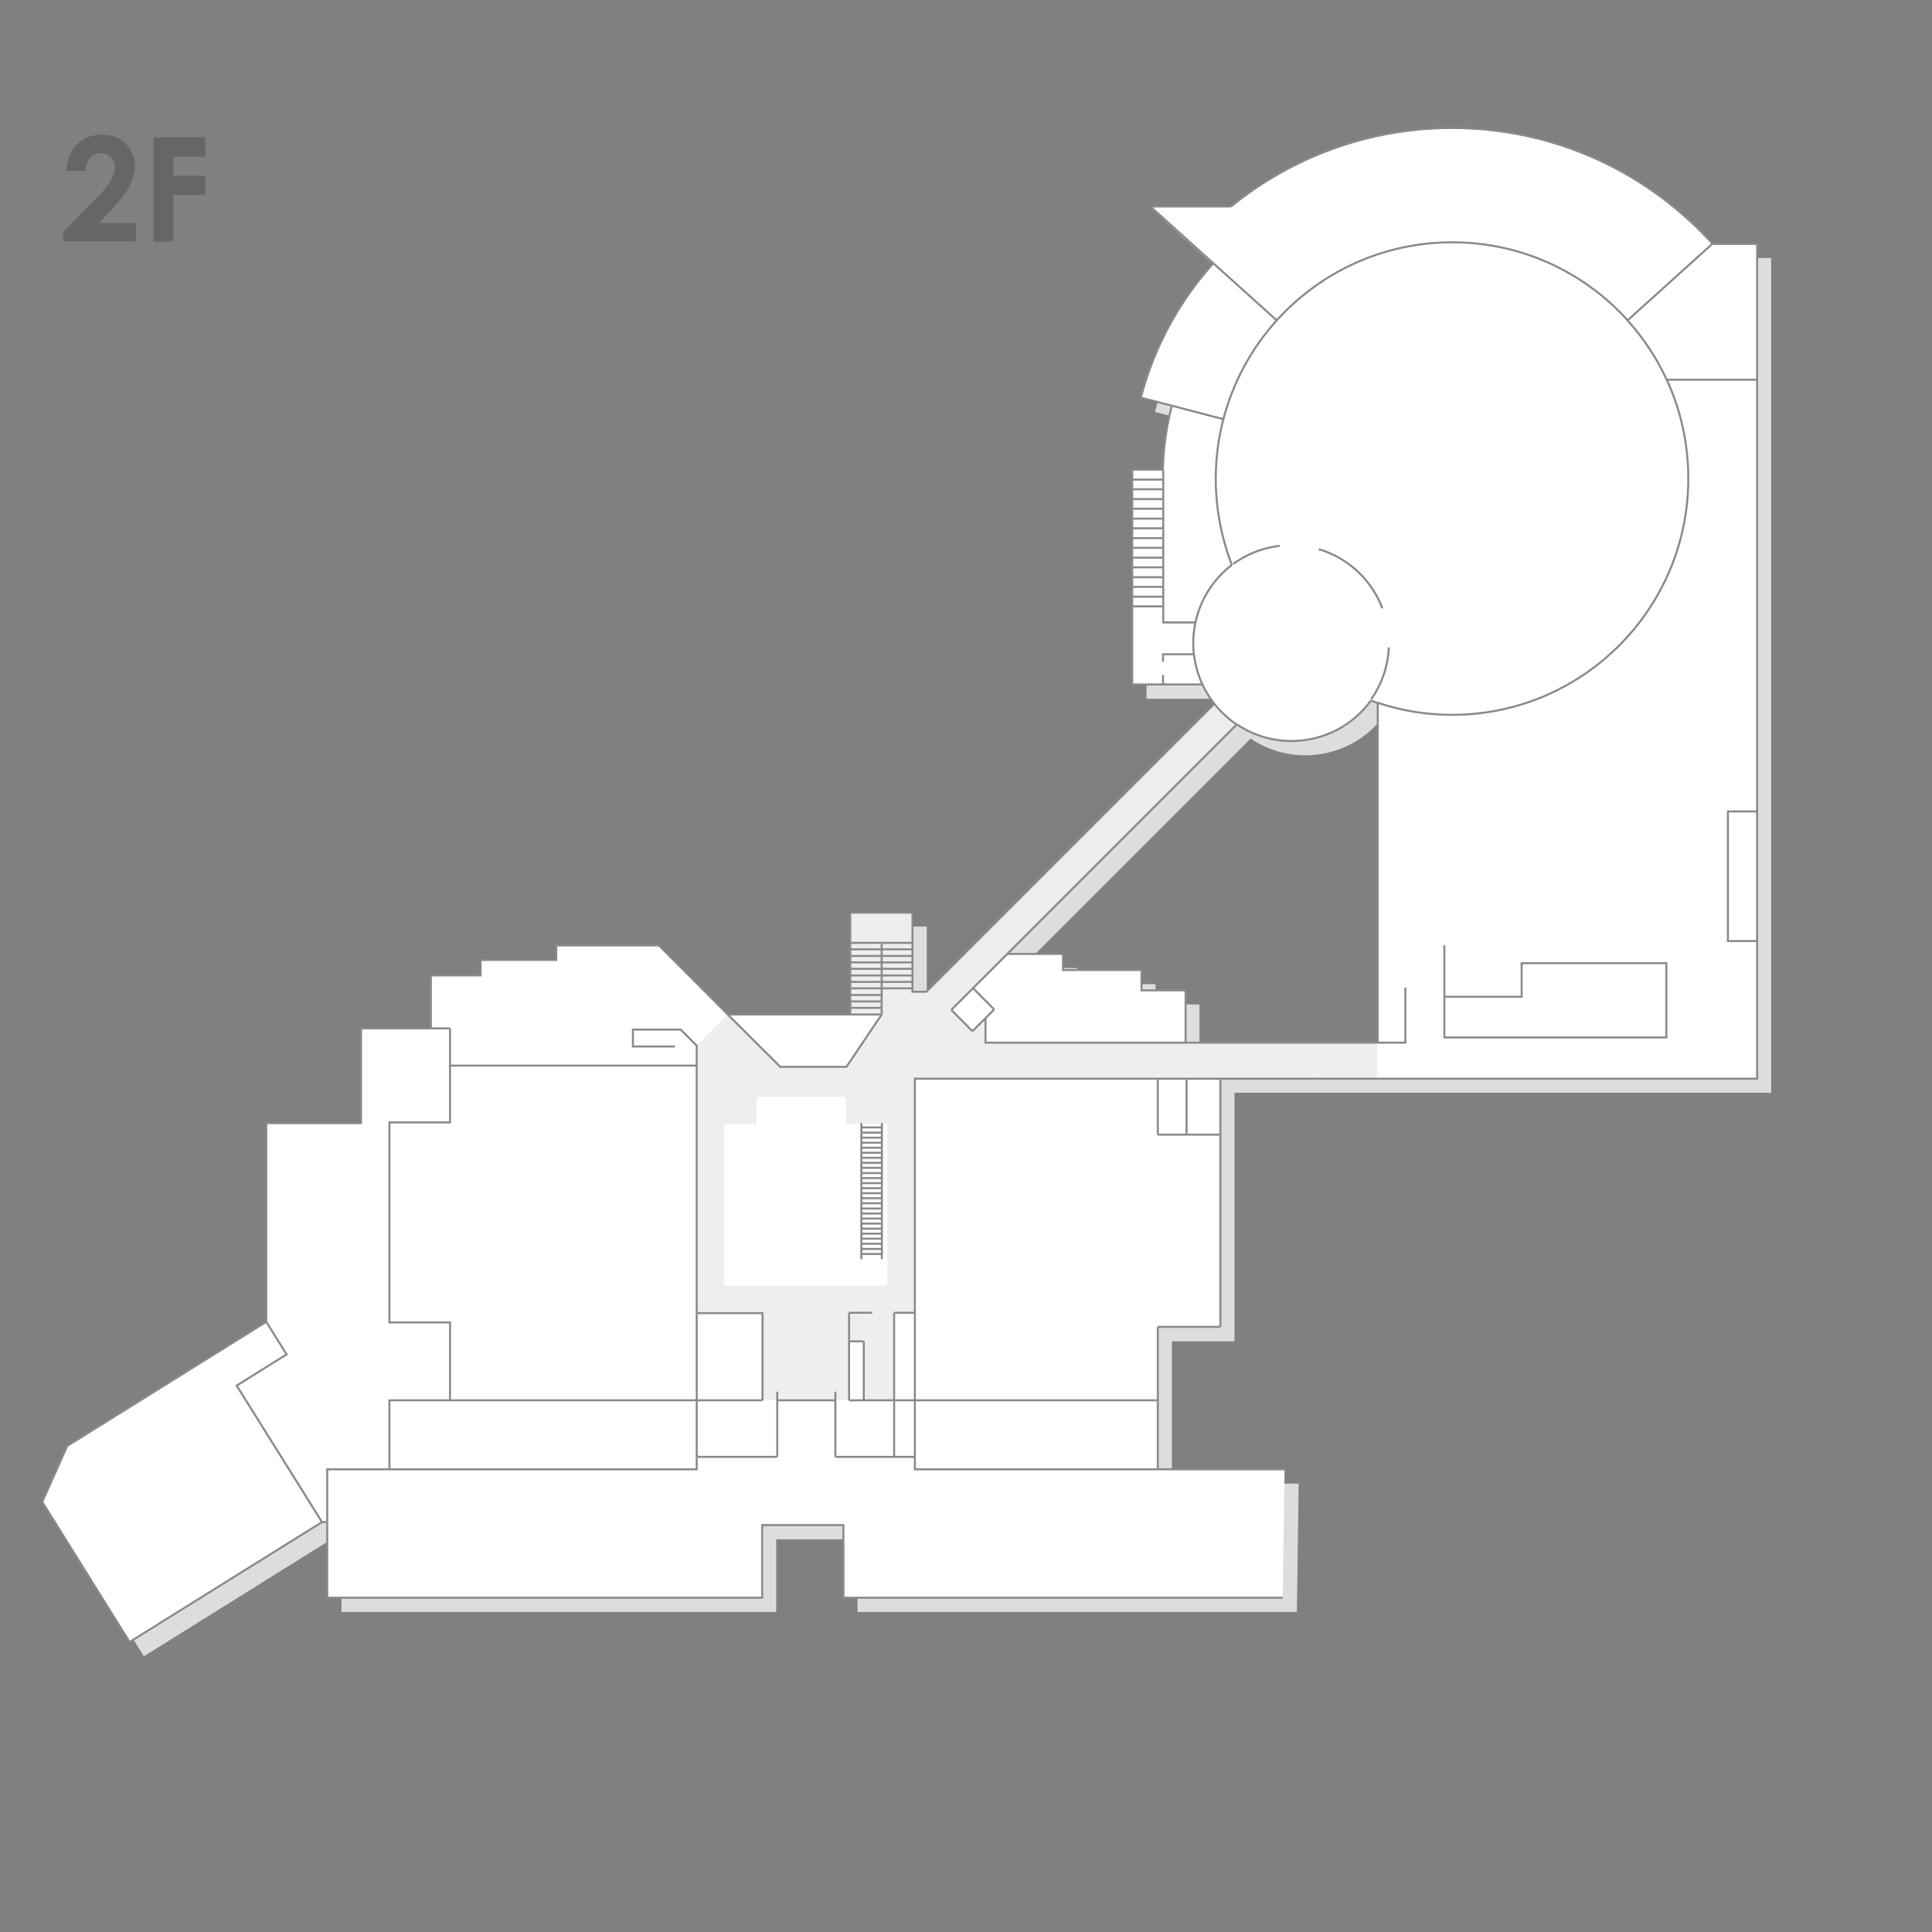 <?xml version="1.0" encoding="utf-8"?>
<!-- Generator: Adobe Illustrator 22.1.0, SVG Export Plug-In . SVG Version: 6.00 Build 0)  -->
<svg version="1.1" id="レイヤー_1" xmlns="http://www.w3.org/2000/svg" xmlns:xlink="http://www.w3.org/1999/xlink" x="0px"
	 y="0px" viewBox="0 0 960 960" style="enable-background:new 0 0 960 960;" xml:space="preserve">
<rect x="0" y="0" width="960" height="960" fill="#808080" stroke="none"/>
<style type="text/css">
	.st0{fill:#DDDDDD;}
	.st1{fill:#FFFFFF;}
	.st2{fill:none;}
	.st3{fill:#EEEEEE;}
	.st4{fill:none;stroke:#1D2088;stroke-miterlimit:10;}
	.st5{fill:none;stroke:#888988;stroke-miterlimit:10;}
	.st6{enable-background:new    ;}
	.st7{fill:#666666;}
	.st8{display:none;}
	.st9{display:inline;}
	.st10{display:inline;fill:#666666;}
	.st11{display:inline;fill:none;stroke:#666666;stroke-miterlimit:10;}
</style>
<g id="レイヤー_9">
	<g>
		<path class="st0" d="M613.4,666.3v-95.6V543h266.7V128.2h-22.2v-0.1c-31.9-35.3-78-57.5-129.4-57.5c-41.6,0-79.8,14.6-109.8,39
			h-40.1l31.3,28.3c-16.9,18.8-29.5,41.6-36,66.8l15.4,4c-2.7,10.2-4.2,20.9-4.5,31.8h-15.1v106.7h34.9c1.6,3.4,3.6,6.6,5.9,9.6
			l-143.2,143h-6.8v-39.4h-30.9V511h-60.9l-34.2-34.2h-51v7.2h-37.7v7.6h-24.7V518h-34.7v47.1h-47.1v98.7l-98.9,61.7L28,753.3
			L71.5,823l95.5-59.6h2.7V801h216v-36.1h40.4V801h218.3l0.9-63.8h-63v-70.7h31.1V666.3z M574.2,499.1V489h-39v-8h-27.8l114-114
			c7.8,5.2,17.1,8.3,27.2,8.3c16.2,0,30.6-7.9,39.5-20.1c1.1,0.4,2.3,0.8,3.4,1.2v168.8H596v-26.1H574.2z"/>
	</g>
	<path class="st1" d="M606.4,659.3v-95.6V536h266.7V121.2h-22.2v-0.1c-31.9-35.3-78-57.5-129.4-57.5c-41.6,0-79.8,14.6-109.8,39
		h-40.1l31.3,28.3c-16.9,18.8-29.5,41.6-36,66.8l15.4,4c-2.7,10.2-4.2,20.9-4.5,31.8h-15.1v106.7h34.9c1.6,3.4,3.6,6.6,5.9,9.6
		l-143.2,143h-6.8v-39.4h-30.9V504h-60.9l-34.2-34.2h-51v7.2h-37.7v7.6h-24.7V511h-34.7v47.1h-47.1v98.7l-98.9,61.7L21,746.3
		l43.5,69.6l95.5-59.6h2.7v37.6h216v-36.1h40.4v36.1h218.3l0.9-63.8h-63v-70.7L606.4,659.3L606.4,659.3z M567.2,492.1V482h-39v-8
		h-27.8l114-114c7.8,5.2,17.1,8.3,27.2,8.3c16.2,0,30.6-7.9,39.5-20.1c1.1,0.4,2.3,0.8,3.4,1.2v168.8H589v-26.1H567.2z"/>
</g>
<polygon class="st2" points="420.3,545.1 376,545.1 376,558.5 359.9,558.5 359.9,638.9 440.9,638.9 440.9,558.5 420.3,558.5 "/>
<path class="st3" d="M489.7,518v-12.2l-6.5,6.5l-10.6-10.6L614.5,360c-4.2-2.8-8-6.3-11.1-10.3L460.3,492.8h-6.8v-39.4h-30.9V504
	h15.6l-17.5,26.1h-32.8l-26.2-26l-15.5,15.5l0.1,9.8v123H379v43.3h43v-29.2h7.3v29.2h15.1v-43.4h10.3V536h200.9v-18H489.7z
	 M440.9,638.9h-81v-80.4H376v-13.4h44.3v13.4h20.6V638.9z"/>
<rect x="655.6" y="518" class="st3" width="28.7" height="18"/>
<g id="レイヤー_1_1_">
</g>
<g id="レイヤー_6">
</g>
<g id="レイヤー_4">
</g>
<g id="レイヤー_3">
	<path class="st4" d="M454.6,695.8"/>
</g>
<g id="shop">
</g>
<g id="restaurant">
</g>
<line class="st5" x1="438.2" y1="558" x2="438.2" y2="625.7"/>
<line class="st5" x1="428" y1="558" x2="428" y2="625.7"/>
<line class="st5" x1="438.2" y1="560.2" x2="428" y2="560.2"/>
<line class="st5" x1="438.2" y1="562.8" x2="428" y2="562.8"/>
<line class="st5" x1="438.2" y1="565.3" x2="428" y2="565.3"/>
<line class="st5" x1="438.2" y1="567.8" x2="428" y2="567.8"/>
<line class="st5" x1="438.2" y1="570.3" x2="428" y2="570.3"/>
<line class="st5" x1="438.2" y1="572.8" x2="428" y2="572.8"/>
<line class="st5" x1="438.2" y1="575.3" x2="428" y2="575.3"/>
<line class="st5" x1="438.2" y1="577.8" x2="428" y2="577.8"/>
<line class="st5" x1="438.2" y1="580.3" x2="428" y2="580.3"/>
<line class="st5" x1="438.2" y1="582.9" x2="428" y2="582.9"/>
<line class="st5" x1="438.2" y1="585.4" x2="428" y2="585.4"/>
<line class="st5" x1="438.2" y1="587.9" x2="428" y2="587.9"/>
<line class="st5" x1="438.2" y1="590.4" x2="428" y2="590.4"/>
<line class="st5" x1="438.2" y1="592.9" x2="428" y2="592.9"/>
<line class="st5" x1="438.2" y1="595.4" x2="428" y2="595.4"/>
<line class="st5" x1="438.2" y1="597.9" x2="428" y2="597.9"/>
<line class="st5" x1="438.2" y1="600.5" x2="428" y2="600.5"/>
<line class="st5" x1="438.2" y1="603" x2="428" y2="603"/>
<line class="st5" x1="438.2" y1="605.5" x2="428" y2="605.5"/>
<line class="st5" x1="438.2" y1="608" x2="428" y2="608"/>
<line class="st5" x1="438.2" y1="610.5" x2="428" y2="610.5"/>
<line class="st5" x1="438.2" y1="613" x2="428" y2="613"/>
<line class="st5" x1="438.2" y1="615.5" x2="428" y2="615.5"/>
<line class="st5" x1="438.2" y1="618" x2="428" y2="618"/>
<line class="st5" x1="438.2" y1="620.6" x2="428" y2="620.6"/>
<line class="st5" x1="438.2" y1="623.1" x2="428" y2="623.1"/>
<path class="st5" d="M634.4,159.2c21.5-23.8,52.6-38.8,87.2-38.8c34.6,0,65.7,15,87.2,38.8"/>
<path class="st5" d="M607.9,208.3c4.8-18.5,14-35.3,26.5-49.1"/>
<path class="st5" d="M681.2,348.1c1.1,0.4,2.3,0.8,3.4,1.2"/>
<polyline class="st5" points="717.7,495.3 717.7,515.5 828,515.5 828,478.6 756.1,478.6 756.1,495.3 717.7,495.3 "/>
<polyline class="st5" points="132.3,656.8 33.4,718.5 21,746.3 64.4,815.9 160,756.3 "/>
<polyline class="st5" points="132.3,656.8 142.4,673 117.6,688.5 160,756.3 "/>
<polyline class="st5" points="637.4,793.9 419.1,793.9 419.1,757.8 378.7,757.8 378.7,793.9 162.6,793.9 162.6,756.3 "/>
<polyline class="st5" points="193.5,730.1 162.6,730.1 162.6,756.3 "/>
<line class="st5" x1="160" y1="756.3" x2="162.6" y2="756.3"/>
<line class="st5" x1="575.3" y1="536" x2="589.6" y2="536"/>
<line class="st5" x1="589.6" y1="536" x2="606.4" y2="536"/>
<line class="st5" x1="454.6" y1="652.3" x2="454.6" y2="695.8"/>
<polyline class="st5" points="454.6,652.3 454.6,536 575.3,536 "/>
<line class="st5" x1="575.3" y1="730.1" x2="638.3" y2="730.1"/>
<polyline class="st5" points="575.3,730.1 454.6,730.1 454.6,723.9 "/>
<line class="st5" x1="454.6" y1="695.8" x2="454.6" y2="723.9"/>
<line class="st5" x1="575.3" y1="695.8" x2="454.6" y2="695.8"/>
<line class="st5" x1="575.3" y1="536" x2="575.3" y2="563.8"/>
<line class="st5" x1="589.6" y1="563.8" x2="589.6" y2="536"/>
<line class="st5" x1="575.3" y1="730.1" x2="575.3" y2="695.8"/>
<line class="st5" x1="575.3" y1="695.8" x2="575.3" y2="659.3"/>
<line class="st5" x1="589.6" y1="563.8" x2="606.4" y2="563.8"/>
<line class="st5" x1="575.3" y1="563.8" x2="589.6" y2="563.8"/>
<line class="st5" x1="606.4" y1="659.3" x2="575.3" y2="659.3"/>
<line class="st5" x1="606.4" y1="659.3" x2="606.4" y2="563.8"/>
<line class="st5" x1="606.4" y1="536" x2="606.4" y2="563.8"/>
<polyline class="st5" points="500.5,474 528.2,474 528.2,482 567.2,482 567.2,492.1 589.1,492.1 589.1,518.1 "/>
<line class="st5" x1="717.7" y1="495.3" x2="717.7" y2="469.7"/>
<line class="st5" x1="438.1" y1="504.1" x2="422.5" y2="504.1"/>
<line class="st5" x1="438.1" y1="468.5" x2="422.5" y2="468.5"/>
<line class="st5" x1="438.1" y1="468.5" x2="453.4" y2="468.5"/>
<line class="st5" x1="453.4" y1="471.7" x2="438.1" y2="471.7"/>
<line class="st5" x1="438.1" y1="471.7" x2="422.5" y2="471.7"/>
<line class="st5" x1="422.5" y1="475" x2="438.1" y2="475"/>
<line class="st5" x1="453.4" y1="475" x2="438.1" y2="475"/>
<line class="st5" x1="422.5" y1="478.2" x2="438.1" y2="478.2"/>
<line class="st5" x1="453.4" y1="478.2" x2="438.1" y2="478.2"/>
<line class="st5" x1="422.5" y1="481.4" x2="438.1" y2="481.4"/>
<line class="st5" x1="453.4" y1="481.4" x2="438.1" y2="481.4"/>
<line class="st5" x1="453.4" y1="484.7" x2="438.1" y2="484.7"/>
<line class="st5" x1="422.5" y1="484.7" x2="438.1" y2="484.7"/>
<line class="st5" x1="438.1" y1="487.9" x2="422.5" y2="487.9"/>
<line class="st5" x1="438.1" y1="487.9" x2="453.4" y2="487.9"/>
<line class="st5" x1="438.1" y1="491.1" x2="453.4" y2="491.1"/>
<line class="st5" x1="438.1" y1="491.1" x2="422.5" y2="491.1"/>
<line class="st5" x1="438.1" y1="494.4" x2="422.5" y2="494.4"/>
<line class="st5" x1="438.1" y1="494.4" x2="438.2" y2="494.4"/>
<line class="st5" x1="438.1" y1="497.6" x2="438.2" y2="497.6"/>
<line class="st5" x1="438.1" y1="497.6" x2="422.5" y2="497.6"/>
<line class="st5" x1="438.1" y1="500.8" x2="422.5" y2="500.8"/>
<line class="st5" x1="438.1" y1="500.8" x2="438.2" y2="500.8"/>
<polyline class="st5" points="223.6,529.5 223.6,557.7 193.5,557.7 193.5,657.1 223.6,657.1 223.6,695.8 "/>
<polyline class="st5" points="223.6,695.8 193.5,695.8 193.5,730.1 "/>
<line class="st5" x1="223.6" y1="529.5" x2="223.6" y2="511"/>
<polyline class="st5" points="132.3,656.8 132.3,558.1 179.4,558.1 179.4,511 214.1,511 "/>
<line class="st5" x1="223.6" y1="511" x2="214.1" y2="511"/>
<line class="st5" x1="346.2" y1="529.5" x2="223.6" y2="529.5"/>
<line class="st5" x1="346.2" y1="652.5" x2="346.2" y2="529.5"/>
<polyline class="st5" points="335.4,520 314.5,520 314.5,511.6 338.2,511.6 346.2,519.6 346.2,529.5 "/>
<polyline class="st5" points="378.9,695.8 378.9,652.5 346.2,652.5 "/>
<line class="st5" x1="483.5" y1="491" x2="472.7" y2="501.8"/>
<line class="st5" x1="483.5" y1="491" x2="500.5" y2="474"/>
<polyline class="st5" points="489.7,505.9 489.7,518.1 589.1,518.1 "/>
<line class="st5" x1="494" y1="501.6" x2="483.5" y2="491"/>
<line class="st5" x1="472.7" y1="501.8" x2="483.2" y2="512.4"/>
<line class="st5" x1="489.7" y1="505.9" x2="494" y2="501.6"/>
<line class="st5" x1="489.7" y1="505.9" x2="483.2" y2="512.4"/>
<polyline class="st5" points="850.9,121.2 873.1,121.2 873.1,188.7 "/>
<polyline class="st5" points="698.3,490.7 698.3,518.1 684.6,518.1 "/>
<line class="st5" x1="589.1" y1="518.1" x2="684.6" y2="518.1"/>
<polyline class="st5" points="873.1,403.2 858.6,403.2 858.6,467.6 873.1,467.6 "/>
<line class="st5" x1="873.1" y1="467.6" x2="873.1" y2="403.2"/>
<line class="st5" x1="873.1" y1="403.2" x2="873.1" y2="188.7"/>
<polyline class="st5" points="873.1,467.6 873.1,536 606.4,536 "/>
<line class="st5" x1="684.6" y1="518.1" x2="684.6" y2="349.3"/>
<path class="st5" d="M808.7,159.2c7.9,8.7,14.5,18.7,19.5,29.5"/>
<line class="st5" x1="828.2" y1="188.7" x2="873.1" y2="188.7"/>
<path class="st5" d="M808.7,159.2l42.2-38.1c-31.9-35.3-78-57.5-129.4-57.5c-41.6,0-79.8,14.6-109.8,39"/>
<line class="st5" x1="634.4" y1="159.2" x2="602.9" y2="130.8"/>
<line class="st5" x1="602.9" y1="130.8" x2="571.6" y2="102.6"/>
<line class="st5" x1="611.7" y1="102.6" x2="571.6" y2="102.6"/>
<line class="st5" x1="577.9" y1="340.1" x2="577.9" y2="335.4"/>
<path class="st5" d="M594,309.3c2.5-11.6,9.1-21.7,18.2-28.7"/>
<path class="st5" d="M594,309.3c-0.7,3.3-1.1,6.7-1.1,10.2c0,1.9,0.1,3.8,0.3,5.7"/>
<path class="st5" d="M681.2,348.1c-8.9,12.2-23.2,20.1-39.5,20.1c-10.1,0-19.4-3.1-27.2-8.3"/>
<path class="st5" d="M603.4,349.7c-2.3-2.9-4.3-6.1-5.9-9.6"/>
<path class="st5" d="M597.5,340.1c-2.2-4.6-3.6-9.7-4.2-15"/>
<path class="st5" d="M603.4,349.7c3.1,4,6.9,7.5,11.1,10.3"/>
<line class="st5" x1="453.4" y1="484.7" x2="453.4" y2="481.4"/>
<line class="st5" x1="453.4" y1="487.9" x2="453.4" y2="484.7"/>
<polyline class="st5" points="453.4,468.5 453.4,453.5 422.5,453.5 422.5,468.5 "/>
<line class="st5" x1="453.4" y1="481.4" x2="453.4" y2="478.2"/>
<line class="st5" x1="453.4" y1="491.1" x2="453.4" y2="487.9"/>
<polyline class="st5" points="603.4,349.7 460.3,492.8 453.4,492.8 453.4,491.1 "/>
<line class="st5" x1="361.6" y1="504.1" x2="351" y2="493.4"/>
<line class="st5" x1="453.4" y1="471.7" x2="453.4" y2="475"/>
<line class="st5" x1="453.4" y1="468.5" x2="453.4" y2="471.7"/>
<line class="st5" x1="453.4" y1="478.2" x2="453.4" y2="475"/>
<line class="st5" x1="422.5" y1="471.7" x2="422.5" y2="475"/>
<line class="st5" x1="422.5" y1="491.1" x2="422.5" y2="494.4"/>
<line class="st5" x1="422.5" y1="494.4" x2="422.5" y2="497.6"/>
<line class="st5" x1="422.5" y1="497.6" x2="422.5" y2="500.8"/>
<line class="st5" x1="422.5" y1="500.8" x2="422.5" y2="504.1"/>
<line class="st5" x1="422.5" y1="504.1" x2="361.6" y2="504.1"/>
<line class="st5" x1="422.5" y1="487.9" x2="422.5" y2="491.1"/>
<line class="st5" x1="422.5" y1="475" x2="422.5" y2="478.2"/>
<line class="st5" x1="422.5" y1="468.5" x2="422.5" y2="471.7"/>
<line class="st5" x1="422.5" y1="478.2" x2="422.5" y2="481.4"/>
<line class="st5" x1="422.5" y1="484.7" x2="422.5" y2="481.4"/>
<line class="st5" x1="422.5" y1="484.7" x2="422.5" y2="487.9"/>
<polyline class="st5" points="214.1,511 214.1,484.7 238.8,484.7 238.8,477 276.4,477 276.4,469.8 327.4,469.8 351,493.4 "/>
<line class="st5" x1="500.5" y1="474" x2="614.5" y2="360"/>
<polyline class="st5" points="577.9,328.8 577.9,325.1 593.2,325.1 "/>
<line class="st5" x1="578" y1="277.1" x2="578" y2="272.2"/>
<line class="st5" x1="578" y1="286.8" x2="578" y2="281.9"/>
<line class="st5" x1="578" y1="281.9" x2="578" y2="277.1"/>
<line class="st5" x1="578" y1="262.5" x2="578" y2="257.7"/>
<line class="st5" x1="578" y1="272.2" x2="578" y2="267.4"/>
<line class="st5" x1="578" y1="301.3" x2="578" y2="296.5"/>
<line class="st5" x1="578" y1="296.5" x2="578" y2="291.6"/>
<line class="st5" x1="578" y1="243.1" x2="578" y2="238.3"/>
<line class="st5" x1="578" y1="291.6" x2="578" y2="286.8"/>
<line class="st5" x1="578" y1="267.4" x2="578" y2="262.5"/>
<line class="st5" x1="578" y1="238.3" x2="578" y2="233.4"/>
<line class="st5" x1="578" y1="257.7" x2="578" y2="252.8"/>
<line class="st5" x1="578" y1="252.8" x2="578" y2="248"/>
<polyline class="st5" points="594,309.3 578,309.3 578,301.3 "/>
<line class="st5" x1="578" y1="248" x2="578" y2="243.1"/>
<line class="st5" x1="562.6" y1="233.4" x2="562.6" y2="238.3"/>
<line class="st5" x1="562.6" y1="252.8" x2="562.6" y2="257.7"/>
<line class="st5" x1="562.6" y1="262.5" x2="562.6" y2="267.4"/>
<line class="st5" x1="562.6" y1="248" x2="562.6" y2="252.8"/>
<line class="st5" x1="562.6" y1="267.4" x2="562.6" y2="272.2"/>
<line class="st5" x1="562.6" y1="243.1" x2="562.6" y2="248"/>
<line class="st5" x1="562.6" y1="238.3" x2="562.6" y2="243.1"/>
<line class="st5" x1="562.6" y1="296.5" x2="562.6" y2="301.3"/>
<line class="st5" x1="577.9" y1="340.1" x2="597.5" y2="340.1"/>
<line class="st5" x1="562.6" y1="272.2" x2="562.6" y2="277.1"/>
<polyline class="st5" points="577.9,340.1 562.6,340.1 562.6,301.3 "/>
<line class="st5" x1="562.6" y1="286.8" x2="562.6" y2="291.6"/>
<line class="st5" x1="562.6" y1="257.7" x2="562.6" y2="262.5"/>
<line class="st5" x1="562.6" y1="281.9" x2="562.6" y2="286.8"/>
<line class="st5" x1="562.6" y1="296.5" x2="562.6" y2="291.6"/>
<line class="st5" x1="562.6" y1="277.1" x2="562.6" y2="281.9"/>
<line class="st5" x1="578" y1="238.3" x2="562.6" y2="238.3"/>
<line class="st5" x1="578" y1="243.1" x2="562.6" y2="243.1"/>
<line class="st5" x1="578" y1="248" x2="562.6" y2="248"/>
<line class="st5" x1="578" y1="252.8" x2="562.6" y2="252.8"/>
<line class="st5" x1="578" y1="257.7" x2="562.6" y2="257.7"/>
<line class="st5" x1="578" y1="262.5" x2="562.6" y2="262.5"/>
<line class="st5" x1="578" y1="267.4" x2="562.6" y2="267.4"/>
<line class="st5" x1="578" y1="272.2" x2="562.6" y2="272.2"/>
<line class="st5" x1="578" y1="277.1" x2="562.6" y2="277.1"/>
<line class="st5" x1="578" y1="281.9" x2="562.6" y2="281.9"/>
<line class="st5" x1="578" y1="286.8" x2="562.6" y2="286.8"/>
<line class="st5" x1="578" y1="291.6" x2="562.6" y2="291.6"/>
<line class="st5" x1="562.6" y1="296.5" x2="578" y2="296.5"/>
<line class="st5" x1="578" y1="301.3" x2="562.6" y2="301.3"/>
<line class="st5" x1="607.9" y1="208.3" x2="582.3" y2="201.6"/>
<path class="st5" d="M602.9,130.8c-16.9,18.8-29.5,41.6-36,66.8l15.4,4"/>
<line class="st5" x1="577.8" y1="233.4" x2="562.6" y2="233.4"/>
<path class="st5" d="M582.3,201.6c-2.7,10.2-4.2,20.9-4.5,31.8"/>
<line class="st5" x1="429.2" y1="695.8" x2="444.3" y2="695.8"/>
<line class="st5" x1="429.2" y1="695.8" x2="421.9" y2="695.8"/>
<line class="st5" x1="415.1" y1="695.8" x2="386.2" y2="695.8"/>
<line class="st5" x1="444.3" y1="695.8" x2="454.6" y2="695.8"/>
<line class="st5" x1="386.2" y1="691.5" x2="386.2" y2="695.8"/>
<line class="st5" x1="444.3" y1="723.9" x2="415.1" y2="723.9"/>
<line class="st5" x1="444.3" y1="723.9" x2="454.6" y2="723.9"/>
<line class="st5" x1="378.9" y1="695.8" x2="346.2" y2="695.8"/>
<line class="st5" x1="346.2" y1="695.8" x2="223.6" y2="695.8"/>
<line class="st5" x1="346.2" y1="695.8" x2="346.2" y2="723.9"/>
<line class="st5" x1="346.2" y1="695.8" x2="346.2" y2="652.5"/>
<polyline class="st5" points="346.2,723.9 346.2,730.1 193.5,730.1 "/>
<line class="st5" x1="386.2" y1="723.9" x2="346.2" y2="723.9"/>
<line class="st5" x1="386.2" y1="723.9" x2="386.2" y2="695.8"/>
<line class="st5" x1="415.1" y1="695.8" x2="415.1" y2="723.9"/>
<line class="st5" x1="415.1" y1="695.8" x2="415.1" y2="691.5"/>
<line class="st5" x1="444.3" y1="723.9" x2="444.3" y2="695.8"/>
<line class="st5" x1="444.3" y1="695.8" x2="444.3" y2="652.3"/>
<line class="st5" x1="421.9" y1="666.5" x2="421.9" y2="695.8"/>
<line class="st5" x1="421.9" y1="652.3" x2="421.9" y2="666.5"/>
<line class="st5" x1="429.2" y1="695.8" x2="429.2" y2="666.5"/>
<line class="st5" x1="454.6" y1="652.3" x2="444.3" y2="652.3"/>
<line class="st5" x1="421.9" y1="652.3" x2="433.4" y2="652.3"/>
<line class="st5" x1="429.2" y1="666.5" x2="421.9" y2="666.5"/>
<path class="st5" d="M655.3,272.9c14.6,4.3,26.3,15.3,31.6,29.4"/>
<path class="st5" d="M607.9,208.3c-2.5,9.4-3.8,19.4-3.8,29.6c0,15.1,2.9,29.5,8,42.8"/>
<path class="st5" d="M828.2,188.7c6.9,14.9,10.7,31.6,10.7,49.1c0,64.8-52.6,117.4-117.4,117.4c-12.9,0-25.3-2.1-36.9-6"/>
<path class="st5" d="M681.3,347.5c5.2-7.4,8.4-16.3,8.8-25.8"/>
<path class="st5" d="M635.9,271.2c-8.6,1-16.5,4.2-23.1,9"/>
<line class="st5" x1="438.1" y1="468.5" x2="438.1" y2="471.7"/>
<polyline class="st5" points="438.1,504.1 420.6,530.1 387.7,530.1 361.6,504.1 "/>
<line class="st5" x1="438.1" y1="471.7" x2="438.1" y2="475"/>
<line class="st5" x1="438.1" y1="497.6" x2="438.1" y2="500.8"/>
<line class="st5" x1="438.1" y1="475" x2="438.1" y2="478.2"/>
<line class="st5" x1="438.1" y1="500.8" x2="438.1" y2="504.1"/>
<line class="st5" x1="438.1" y1="487.9" x2="438.1" y2="491.1"/>
<line class="st5" x1="438.1" y1="491.1" x2="438.1" y2="494.4"/>
<line class="st5" x1="438.1" y1="478.2" x2="438.1" y2="481.4"/>
<line class="st5" x1="438.1" y1="468.5" x2="438.1" y2="468.3"/>
<line class="st5" x1="438.1" y1="494.4" x2="438.1" y2="497.6"/>
<line class="st5" x1="438.1" y1="484.7" x2="438.1" y2="481.4"/>
<line class="st5" x1="438.1" y1="487.9" x2="438.1" y2="484.7"/>
<g class="st6">
	<path class="st7" d="M42.6,84.9H33c0.3-5.6,2-10,5.3-13.2c3.2-3.2,7.4-4.8,12.5-4.8c3.1,0,5.9,0.7,8.3,2c2.4,1.3,4.3,3.2,5.8,5.7
		c1.5,2.5,2.2,5,2.2,7.6c0,3.1-0.9,6.4-2.6,9.9c-1.7,3.5-4.9,7.7-9.6,12.6l-5.8,6.1h18.4v9.1h-36v-4.7l16-16.3
		c3.9-3.9,6.4-7.1,7.7-9.4c1.3-2.4,1.9-4.5,1.9-6.5s-0.7-3.6-2-4.9s-3-2-5.1-2s-3.9,0.8-5.3,2.4S42.6,82.3,42.6,84.9z"/>
	<path class="st7" d="M76.4,68.3H102v9.6H86.1v9.4H102v9.5H86.1V120h-9.8V68.3H76.4z"/>
</g>
<g id="レイヤー_2_1_" class="st8">
	<g class="st9">
		<path class="st7" d="M272.6,522.3h-20c-2.8,0-5-2.3-5-5v-20c0-2.8,2.3-5,5-5h20c2.8,0,5,2.3,5,5v20
			C277.6,520,275.3,522.3,272.6,522.3z"/>
		<g>
			<path class="st1" d="M265.6,516.7c0.3-0.5,0.5-1.1,0.5-1.8s-0.1-1.3-0.5-1.7c-0.1-0.3-0.4-0.5-0.6-0.8c-0.3-0.3-0.5-0.4-0.8-0.6
				c-0.5-0.3-1.1-0.5-1.7-0.5s-1.3,0.1-1.8,0.5c-0.3,0.1-0.5,0.4-0.8,0.6c-0.3,0.3-0.4,0.5-0.6,0.8c-0.4,0.5-0.5,1.1-0.5,1.7
				s0.1,1.3,0.5,1.8c0.1,0.3,0.4,0.5,0.6,0.7c0.3,0.3,0.5,0.4,0.8,0.6c0.5,0.3,1.1,0.5,1.8,0.5s1.3-0.1,1.7-0.5
				c0.3-0.1,0.5-0.4,0.8-0.6C265.2,517.2,265.5,516.9,265.6,516.7z"/>
			<path class="st1" d="M275,500.7c-0.9-0.8-1.8-1.4-2.8-1.9c-2.9-1.7-6.3-2.6-9.6-2.6c-3.4,0-6.6,0.9-9.6,2.6
				c-1,0.6-1.9,1.1-2.8,1.9c-0.4,0.4-0.6,0.8-0.6,1.3s0.1,1,0.5,1.4l0,0c0.4,0.4,0.8,0.5,1.3,0.5s0.9-0.1,1.1-0.5
				c0.8-0.6,1.4-1.1,2.2-1.5c2.4-1.4,5-2.1,7.8-2.1s5.4,0.8,7.8,2.1c0.8,0.5,1.5,0.9,2.1,1.5c0.4,0.3,0.8,0.5,1.3,0.5s1-0.3,1.4-0.6
				c0.4-0.4,0.6-0.9,0.5-1.4C275.5,501.6,275.3,501,275,500.7z"/>
			<path class="st1" d="M270.3,506.2c-0.4-0.4-0.9-0.6-1.3-0.9c-2-1.1-4.1-1.8-6.5-1.8s-4.5,0.6-6.5,1.8c-0.5,0.3-0.9,0.5-1.3,0.9
				c-0.5,0.4-0.8,0.8-0.8,1.4s0.1,1,0.5,1.5l0,0c0.4,0.4,0.8,0.5,1.3,0.5c0.4,0,0.8-0.1,1.1-0.4s0.6-0.4,0.9-0.6
				c1.4-0.8,3-1.3,4.6-1.3s3.3,0.5,4.6,1.3c0.4,0.3,0.6,0.4,0.9,0.6c0.4,0.3,0.8,0.4,1.1,0.4c0.5,0,0.9-0.3,1.3-0.5l0,0
				c0.4-0.4,0.6-0.9,0.5-1.4C271,507.1,270.7,506.4,270.3,506.2z"/>
		</g>
	</g>
	<g class="st9">
		<path class="st7" d="M410,685h-20c-2.8,0-5-2.3-5-5v-20c0-2.8,2.3-5,5-5h20c2.8,0,5,2.3,5,5v20C415,682.8,412.7,685,410,685z"/>
		<g>
			<path class="st1" d="M403,679.3c0.3-0.5,0.5-1.1,0.5-1.8s-0.1-1.3-0.5-1.8c-0.1-0.3-0.4-0.5-0.6-0.8c-0.3-0.3-0.5-0.4-0.8-0.6
				c-0.5-0.3-1.1-0.5-1.8-0.5s-1.3,0.1-1.8,0.5c-0.3,0.1-0.5,0.4-0.8,0.6c-0.3,0.3-0.4,0.5-0.6,0.8c-0.4,0.5-0.5,1.1-0.5,1.8
				s0.1,1.3,0.5,1.8c0.1,0.3,0.4,0.5,0.6,0.8c0.3,0.3,0.5,0.4,0.8,0.6c0.5,0.3,1.1,0.5,1.8,0.5s1.3-0.1,1.8-0.5
				c0.3-0.1,0.5-0.4,0.8-0.6C402.6,679.8,402.7,679.5,403,679.3z"/>
			<path class="st1" d="M412.3,663.4c-0.9-0.7-1.8-1.4-2.8-1.9c-2.9-1.8-6.3-2.6-9.6-2.6c-3.4,0-6.6,0.9-9.6,2.6
				c-1,0.6-1.9,1.1-2.8,1.9c-0.4,0.4-0.6,0.8-0.6,1.3s0.1,1,0.5,1.4l0,0c0.4,0.4,0.8,0.5,1.3,0.5s0.9-0.1,1.1-0.5
				c0.8-0.6,1.4-1.1,2.2-1.5c2.4-1.4,5-2.1,7.8-2.1s5.4,0.8,7.8,2.1c0.8,0.5,1.5,0.9,2.1,1.5c0.4,0.3,0.8,0.5,1.3,0.5s1-0.3,1.4-0.6
				c0.4-0.4,0.6-0.9,0.5-1.4C412.9,664.1,412.6,663.6,412.3,663.4z"/>
			<path class="st1" d="M407.6,668.8c-0.4-0.4-0.9-0.6-1.3-0.9c-2-1.1-4.1-1.8-6.5-1.8s-4.5,0.6-6.5,1.8c-0.5,0.3-0.9,0.5-1.3,0.9
				c-0.5,0.4-0.8,0.8-0.8,1.4s0.1,1,0.5,1.5l0,0c0.4,0.4,0.8,0.5,1.3,0.5c0.4,0,0.8-0.1,1.1-0.4c0.3-0.3,0.6-0.4,0.9-0.6
				c1.4-0.7,3-1.3,4.6-1.3s3.3,0.5,4.6,1.3c0.4,0.3,0.6,0.4,0.9,0.6c0.4,0.3,0.8,0.4,1.1,0.4c0.5,0,0.9-0.3,1.3-0.5l0,0
				c0.4-0.4,0.6-0.9,0.5-1.4C408.4,669.6,408.1,669.1,407.6,668.8z"/>
		</g>
	</g>
	<g class="st9">
		<path class="st7" d="M525,735h-20c-2.8,0-5-2.3-5-5v-20c0-2.8,2.3-5,5-5h20c2.8,0,5,2.3,5,5v20C530,732.8,527.8,735,525,735z"/>
		<g>
			<path class="st1" d="M521,710c0,1.3-1,2.3-2.3,2.3s-2.3-1-2.3-2.3s1-2.3,2.3-2.3S521,708.8,521,710z"/>
			<path class="st1" d="M526.6,723v-5.3H518c0,0,0,0,0,0.4c0,0.3,0.1,0.6,0.5,1s5.1,4,5.1,4h3V723z"/>
			<g>
				<path class="st1" d="M525.1,716.5c-0.3,0.3-0.5,0.3-0.8,0s-0.3-0.5,0-0.7c0.3-0.3,0.5-0.3,0.8,0
					C525.3,716,525.3,716.4,525.1,716.5z"/>
				<path class="st1" d="M524.8,715.3c-0.1,0.1-0.5,0.1-0.6,0s-0.1-0.5,0-0.6s0.5-0.1,0.6,0C525,714.8,525,715.1,524.8,715.3z"/>
				<path class="st1" d="M524,714.3c-0.1,0.1-0.5,0.1-0.6,0s-0.1-0.5,0-0.6s0.5-0.1,0.6,0S524.1,714,524,714.3z"/>
				<path class="st1" d="M522.9,713.8c-0.1,0.1-0.4,0.1-0.6,0s-0.1-0.4,0-0.6c0.1-0.1,0.4-0.1,0.6,0
					C523,713.3,523,713.5,522.9,713.8z"/>
				<path class="st1" d="M521.6,713.6c-0.1,0.1-0.4,0.1-0.5,0s-0.1-0.4,0-0.5s0.4-0.1,0.5,0S521.8,713.5,521.6,713.6z"/>
				<path class="st1" d="M520.6,713.9c-0.1,0.1-0.4,0.1-0.5,0s-0.1-0.4,0-0.5s0.4-0.1,0.5,0C520.8,713.5,520.8,713.8,520.6,713.9z"
					/>
				<path class="st1" d="M519.8,714.6c-0.1,0.1-0.4,0.1-0.5,0s-0.1-0.4,0-0.5s0.4-0.1,0.5,0C519.9,714.4,519.9,714.5,519.8,714.6z"
					/>
			</g>
			<path class="st1" d="M518.9,720.5c0.4,0.4,0.4,0.9,0,1.3c-0.4,0.4-0.8,0.4-1.3,0l-2.4-1.6c-0.4-0.3-0.9-0.8-0.9-1.3l-0.1-1.3
				l-3,1.8v13.1c0,0.8-0.6,1.3-1.3,1.3s-1.1-0.4-1.1-0.9c0,0-1.9-12.4-2-13.1c-0.1-0.8-0.3-2.3,1.1-3.1l6.5-5.1
				c1.5-1.1,2.5-0.1,2.5,0.8v6.6L518.9,720.5z"/>
		</g>
	</g>
	<g class="st9">
		<path class="st7" d="M730,465h-20c-2.8,0-5-2.3-5-5v-20c0-2.8,2.3-5,5-5h20c2.8,0,5,2.3,5,5v20C735,462.8,732.9,465,730,465z"/>
		<g>
			<path class="st1" d="M726,440c0,1.3-1,2.3-2.3,2.3s-2.3-1-2.3-2.3s1-2.3,2.3-2.3C725,437.9,726,438.8,726,440z"/>
			<path class="st1" d="M731.7,453v-5.3h-8.6c0,0,0,0,0,0.4c0,0.3,0.1,0.6,0.5,1s5.1,4,5.1,4h3V453z"/>
			<g>
				<path class="st1" d="M730.2,446.6c-0.3,0.3-0.5,0.3-0.7,0c-0.3-0.3-0.3-0.5,0-0.8s0.5-0.3,0.7,0S730.4,446.4,730.2,446.6z"/>
				<path class="st1" d="M729.9,445.3c-0.1,0.1-0.5,0.1-0.6,0s-0.1-0.5,0-0.6s0.5-0.1,0.6,0C730,444.9,730,445.1,729.9,445.3z"/>
				<path class="st1" d="M729,444.3c-0.1,0.1-0.5,0.1-0.6,0s-0.1-0.5,0-0.6s0.5-0.1,0.6,0C729.2,443.9,729.2,444.1,729,444.3z"/>
				<path class="st1" d="M727.9,443.8c-0.1,0.1-0.4,0.1-0.6,0c-0.1-0.1-0.1-0.4,0-0.6c0.1-0.1,0.4-0.1,0.6,0
					S728.1,443.6,727.9,443.8z"/>
				<path class="st1" d="M726.6,443.6c-0.1,0.1-0.4,0.1-0.5,0s-0.1-0.4,0-0.5s0.4-0.1,0.5,0C726.9,443.3,726.9,443.5,726.6,443.6z"
					/>
				<path class="st1" d="M725.6,443.9c-0.1,0.1-0.4,0.1-0.5,0s-0.1-0.4,0-0.5s0.4-0.1,0.5,0C725.8,443.6,725.8,443.9,725.6,443.9z"
					/>
				<path class="st1" d="M724.8,444.8c-0.1,0.1-0.4,0.1-0.5,0s-0.1-0.4,0-0.5s0.4-0.1,0.5,0C724.9,444.4,724.9,444.6,724.8,444.8z"
					/>
			</g>
			<path class="st1" d="M723.9,450.6c0.4,0.4,0.4,0.9,0,1.3s-0.8,0.4-1.3,0l-2.4-1.6c-0.4-0.3-0.9-0.8-0.9-1.3l-0.1-1.3l-3,1.8v13.1
				c0,0.8-0.6,1.3-1.3,1.3s-1.1-0.4-1.1-0.9c0,0-1.9-12.4-2-13.1c-0.1-0.8-0.3-2.3,1.1-3.1l6.5-5.1c1.5-1.1,2.5-0.1,2.5,0.8v6.6
				L723.9,450.6z"/>
		</g>
	</g>
	<g class="st9">
		<path class="st7" d="M445,730h-20c-2.8,0-5-2.3-5-5v-20c0-2.8,2.3-5,5-5h20c2.8,0,5,2.3,5,5v20C450,727.8,447.9,730,445,730z"/>
		<g>
			<g>
				<g>
					<path class="st1" d="M437.8,707.4c-2.9,0-2.9,0-5.3,0c-1.3,0-2.3,1-2.3,2.3v7.1c0,0.5,0.4,1,1,1l0,0c0.5,0,1-0.4,1-1v-7.1l0,0
						c0-0.1,0.1-0.3,0.3-0.3s0.3,0.1,0.3,0.3V726c0,0.6,0.5,1.3,1.3,1.3s1.3-0.5,1.3-1.3v-9.4h0.5v9.4c0,0.6,0.5,1.1,1.1,1.1
						s1.1-0.5,1.1-1.1c0-15.5,0-6.6,0-16.4c0-0.1,0.1-0.3,0.3-0.3s0.3,0.1,0.3,0.3l0,0v7.1c0,0.5,0.4,1,1,1l0,0c0.5,0,1-0.4,1-1v-7
						l0,0C440,708.5,439,707.4,437.8,707.4z"/>
				</g>
			</g>
			<g>
				<g>
					<circle class="st1" cx="435.1" cy="704.8" r="2"/>
				</g>
			</g>
		</g>
	</g>
	<g class="st9">
		<path class="st7" d="M375.6,730h-20c-2.8,0-5-2.3-5-5v-20c0-2.8,2.2-5,5-5h20c2.8,0,5,2.3,5,5v20C380.6,727.8,378.3,730,375.6,730
			z"/>
		<g>
			<g>
				<g>
					<path class="st1" d="M371.6,715.4c0,0-1.7-5.1-2.1-5.9c-0.5-1.3-1.3-2-2.3-2c-1.5,0-1.9,0-3.4,0c-1,0-1.8,0.6-2.3,2
						c-0.3,0.7-2,5.9-2.1,5.9c-0.3,0.5,0.1,1.1,0.6,1.3c0.5,0.3,1.1-0.1,1.3-0.6c0-0.1,1.1-3.1,1.8-4.9c-0.1,0.5,0.1-0.5-1.4,7.3
						c-0.1,0.4,0.3,0.6,0.5,0.6c0.3,0,0.5,0,0.8,0v7c0,0.6,0.5,1.1,1.1,1.1s1.1-0.5,1.1-1.1v-7c0.1,0,0.4,0,0.5,0v7
						c0,0.6,0.5,1.1,1.1,1.1s1.1-0.5,1.1-1.1v-7c0.3,0,0.5,0,0.8,0c0.4,0,0.6-0.3,0.5-0.6c-1.5-7.6-1.3-6.8-1.4-7.3
						c0.6,1.8,1.6,4.6,1.6,4.9c0.3,0.5,0.8,0.7,1.3,0.6C371.6,716.4,371.9,715.9,371.6,715.4z"/>
				</g>
			</g>
			<g>
				<g>
					<circle class="st1" cx="365.6" cy="704.9" r="2"/>
				</g>
			</g>
		</g>
	</g>
	<g class="st9">
		<path class="st7" d="M560,735h-20c-2.8,0-5-2.3-5-5v-20c0-2.8,2.3-5,5-5h20c2.8,0,5,2.3,5,5v20C565,732.8,562.8,735,560,735z"/>
		<g id="XMLID_1_">
			<path id="XMLID_4_" class="st1" d="M548.9,712.1c1.4,0,2.5-1.1,2.5-2.5s-1.1-2.5-2.5-2.5s-2.5,1.1-2.5,2.5
				S547.5,712.1,548.9,712.1z"/>
			<path id="XMLID_3_" class="st1" d="M552.9,726.6c-0.8,2.4-2.9,4.1-5.4,4.1c-3.1,0-5.6-2.5-5.6-5.6c0-2.3,1.4-4.3,3.4-5.1v-2.4
				c-3.3,1-5.6,4-5.6,7.6c0,4.4,3.5,7.9,7.9,7.9c3.1,0,5.9-1.9,7.1-4.6l-0.9-1.8C553.4,726.6,553.1,726.6,552.9,726.6z"/>
			<path id="XMLID_2_" class="st1" d="M560.3,729.6l-3.4-6.8c-0.3-0.5-0.8-0.8-1.4-0.8h-4.4v-1h3.8c0.4,0,0.8-0.3,0.9-0.5
				s0.3-0.4,0.3-0.6c0-0.6-0.5-1.1-1.1-1.1h-2.2h-1.5v-3.4c0-0.9-0.8-2.2-2.2-2.2c-1.3,0-2.3,1-2.3,2.2v7.4c0,1.3,1,2.3,2.3,2.3h4.1
				h1.5l3,5.9c0.3,0.5,0.8,0.7,1.4,0.7c0.3,0,0.5,0,0.8-0.1C560.4,731.3,560.6,730.4,560.3,729.6z"/>
		</g>
	</g>
	<g class="st9">
		<path class="st7" d="M795,520h-20c-2.8,0-5-2.3-5-5v-20c0-2.8,2.3-5,5-5h20c2.8,0,5,2.3,5,5v20C800,517.8,797.7,520,795,520z"/>
		<g>
			<g>
				<g>
					<path class="st1" d="M787.7,497.4c-2.9,0-2.9,0-5.3,0c-1.3,0-2.3,1-2.3,2.2v7.1c0,0.5,0.4,1,1,1l0,0c0.5,0,1-0.4,1-1v-7.1l0,0
						c0-0.1,0.1-0.3,0.3-0.3c0.1,0,0.3,0.1,0.3,0.3V516c0,0.6,0.5,1.3,1.3,1.3s1.3-0.5,1.3-1.3v-9.4h0.5v9.4c0,0.6,0.5,1.1,1.1,1.1
						s1.1-0.5,1.1-1.1c0-15.5,0-6.6,0-16.4c0-0.1,0.1-0.3,0.3-0.3c0.1,0,0.3,0.1,0.3,0.3l0,0v7.1c0,0.5,0.4,1,1,1l0,0
						c0.5,0,1-0.4,1-1v-7.1l0,0C790,498.5,789,497.4,787.7,497.4z"/>
				</g>
			</g>
			<g>
				<g>
					<circle class="st1" cx="785.1" cy="494.8" r="2"/>
				</g>
			</g>
		</g>
	</g>
	<g class="st9">
		<path class="st7" d="M760,520h-20c-2.8,0-5-2.3-5-5v-20c0-2.8,2.3-5,5-5h20c2.8,0,5,2.3,5,5v20C765,517.8,762.8,520,760,520z"/>
		<g>
			<g>
				<g>
					<path class="st1" d="M755.9,505.2c0,0-1.8-5.1-2.1-5.9c-0.5-1.3-1.3-2-2.3-2c-1.5,0-1.9,0-3.4,0c-1,0-1.8,0.6-2.3,2
						c-0.3,0.8-2,5.9-2.1,5.9c-0.3,0.5,0.1,1.1,0.6,1.3c0.5,0.3,1.1-0.1,1.3-0.6c0-0.1,1.1-3.1,1.8-4.9c-0.1,0.5,0.1-0.5-1.4,7.2
						c-0.1,0.4,0.3,0.6,0.5,0.6c0.3,0,0.5,0,0.7,0v7c0,0.6,0.5,1.1,1.1,1.1s1.1-0.5,1.1-1.1v-7c0.1,0,0.4,0,0.5,0v7
						c0,0.6,0.5,1.1,1.1,1.1s1.1-0.5,1.1-1.1v-7c0.3,0,0.5,0,0.7,0c0.4,0,0.6-0.3,0.5-0.6c-1.5-7.6-1.3-6.8-1.4-7.2
						c0.6,1.7,1.6,4.6,1.6,4.9c0.3,0.5,0.7,0.8,1.3,0.6C755.9,506.4,756.1,505.8,755.9,505.2z"/>
				</g>
			</g>
			<g>
				<g>
					<circle class="st1" cx="750" cy="494.8" r="2"/>
				</g>
			</g>
		</g>
	</g>
	<g class="st9">
		<path class="st7" d="M830,520h-20c-2.8,0-5-2.3-5-5v-20c0-2.8,2.3-5,5-5h20c2.8,0,5,2.3,5,5v20C835,517.8,832.8,520,830,520z"/>
		<g id="XMLID_5_">
			<path id="XMLID_8_" class="st1" d="M818.9,497.1c1.4,0,2.5-1.1,2.5-2.5s-1.1-2.5-2.5-2.5s-2.5,1.1-2.5,2.5
				S817.5,497.1,818.9,497.1z"/>
			<path id="XMLID_7_" class="st1" d="M822.9,511.5c-0.8,2.4-2.9,4.1-5.4,4.1c-3.1,0-5.6-2.5-5.6-5.6c0-2.3,1.4-4.3,3.4-5.1v-2.4
				c-3.2,1-5.6,4-5.6,7.6c0,4.4,3.5,7.9,7.9,7.9c3.1,0,5.9-1.9,7.1-4.6l-0.9-1.8C823.5,511.5,823.1,511.5,822.9,511.5z"/>
			<path id="XMLID_6_" class="st1" d="M830.3,514.6l-3.4-6.7c-0.3-0.5-0.8-0.8-1.4-0.8h-4.4v-1h3.8c0.4,0,0.8-0.3,0.9-0.5
				c0.1-0.3,0.3-0.4,0.3-0.6c0-0.6-0.5-1.1-1.1-1.1h-2.2h-1.5v-3.4c0-0.9-0.7-2.2-2.2-2.2c-1.3,0-2.3,1-2.3,2.2v7.4
				c0,1.3,1,2.2,2.3,2.2h4.1h1.5l3,5.9c0.3,0.5,0.8,0.8,1.4,0.8c0.3,0,0.5,0,0.7-0.1C830.4,516.3,830.6,515.4,830.3,514.6z"/>
		</g>
	</g>
	<g class="st9">
		<path class="st7" d="M445,605h-20c-2.8,0-5-2.3-5-5v-20c0-2.8,2.3-5,5-5h20c2.8,0,5,2.3,5,5v20C450,602.8,447.8,605,445,605z"/>
		<g>
			<path class="st1" d="M445.8,600v-4.9l0,0v-0.8H445l0,0h-4.8c-0.4,0-0.8,0.4-0.8,0.8c0,0.4,0.4,0.7,0.8,0.7h2.9l-3.3,3.4
				c-0.3,0.3-0.3,0.8,0,1.1s0.8,0.3,1.1,0l3.3-3.3v2.9c0,0.3,0.1,0.4,0.3,0.5s0.4,0.3,0.5,0.3C445.4,600.8,445.8,600.4,445.8,600z"
				/>
			<g>
				<g>
					<path class="st1" d="M444.6,582.3H440c-0.4,0-0.9,0.3-1.1,0.5l-10.8,10.7c-0.3,0.3-0.8,0.5-1.1,0.5h-1.8
						c-1.9,0-3.3,1.5-3.3,3.2c0,1.9,1.5,3.2,3.3,3.2h4.5c0.4,0,0.9-0.3,1.1-0.5l10.8-10.8c0.3-0.3,0.8-0.5,1.1-0.5h1.8
						c1.9,0,3.3-1.5,3.3-3.3C447.9,583.8,446.4,582.3,444.6,582.3z M444.6,587.4h-3l-11.8,11.8h-4.6c-1,0-1.9-0.7-1.9-1.9
						c0-1,0.8-1.9,1.9-1.9h3l11.8-11.8h4.6c1,0,1.9,0.8,1.9,1.9C446.4,586.5,445.6,587.4,444.6,587.4z"/>
					<path class="st1" d="M434.3,580.8c0,0.7-0.6,1.4-1.4,1.4s-1.4-0.6-1.4-1.4c0-0.8,0.6-1.4,1.4-1.4
						C433.6,579.4,434.3,580,434.3,580.8z"/>
					<g>
						<path class="st1" d="M435.3,584.8c0.3-2.1-1.3-2.3-2.2-2.3s-2.5,0.3-2.2,2.3s0.5,5.6,0.5,5.9l3.6-3.5
							C435,586.3,435.1,585.4,435.3,584.8z"/>
					</g>
				</g>
			</g>
		</g>
	</g>
	<g class="st9">
		<path class="st7" d="M481.2,526.7h-20c-2.8,0-5-2.3-5-5v-20c0-2.8,2.3-5,5-5h20c2.8,0,5,2.3,5,5v20
			C486.2,524.5,484.1,526.7,481.2,526.7z"/>
		<g>
			<g>
				<path class="st1" d="M469.1,511c0,0.6-0.5,1.1-1.1,1.1s-1.1-0.5-1.1-1.1s0.5-1.1,1.1-1.1S469.1,510.3,469.1,511z"/>
				<path class="st1" d="M468,512.3c-0.8,0-2.5,0.1-2.5,1.6v3.6c0,0.3,0.1,0.5,0.4,0.5s0.5-0.1,0.5-0.4l0.3-2.1l0.3,8.1
					c0,0.3,0.3,0.6,0.6,0.6c0.3,0,0.6-0.3,0.6-0.6l0.3-5l0.3,5c0,0.3,0.3,0.6,0.6,0.6s0.6-0.3,0.6-0.6l0.3-8.1l0.3,2.1
					c0,0.3,0.3,0.4,0.5,0.4s0.4-0.3,0.4-0.5V514C470.6,512.3,468.7,512.3,468,512.3z"/>
			</g>
			<g>
				<path class="st1" d="M475.7,511c0,0.6-0.5,1.1-1.1,1.1s-1.1-0.5-1.1-1.1s0.5-1.1,1.1-1.1S475.7,510.3,475.7,511z"/>
				<path class="st1" d="M474.6,512.3c-0.8,0-2.5,0.1-2.5,1.6v3.6c0,0.3,0.1,0.5,0.4,0.5s0.5-0.1,0.5-0.4l0.3-2.1l0.3,8.1
					c0,0.3,0.3,0.6,0.6,0.6c0.3,0,0.6-0.3,0.6-0.6l0.3-5l0.3,5c0,0.3,0.3,0.6,0.6,0.6c0.3,0,0.6-0.3,0.6-0.6l0.3-8.1l0.3,2.1
					c0,0.3,0.3,0.4,0.5,0.4c0.3,0,0.4-0.3,0.4-0.5V514C477.2,512.3,475.3,512.3,474.6,512.3z"/>
			</g>
			<path class="st1" d="M478.3,524.7h-14.1c-1.1,0-2-0.9-2-2v-15.1c0-1.1,0.9-2,2-2h14.1c1.1,0,2,0.9,2,2v15.1
				C480.3,523.7,479.4,524.7,478.3,524.7z M464.2,506.8c-0.4,0-0.8,0.4-0.8,0.8v15.1c0,0.4,0.4,0.7,0.8,0.7h14.1
				c0.4,0,0.8-0.4,0.8-0.7v-15.1c0-0.4-0.4-0.8-0.8-0.8L464.2,506.8L464.2,506.8z"/>
			<path class="st1" d="M477.6,501.6l-2.4-2.4l0,0l-0.4-0.4l-0.4,0.4l0,0l-2.4,2.4c-0.3,0.3-0.3,0.6,0,0.8c0.3,0.1,0.6,0.3,0.8,0
				l1.5-1.5v3.4c0,0.3,0.3,0.6,0.6,0.6c0.3,0,0.6-0.3,0.6-0.6v-3.4l1.5,1.5c0.1,0.1,0.3,0.1,0.4,0.1s0.3,0,0.4-0.1
				C477.8,502.1,477.8,501.7,477.6,501.6z"/>
			<path class="st1" d="M470.7,501.3c-0.3-0.3-0.6-0.3-0.8,0l-1.5,1.5v-3.4c0-0.3-0.3-0.6-0.6-0.6c-0.3,0-0.6,0.3-0.6,0.6v3.4
				l-1.5-1.5c-0.3-0.3-0.6-0.3-0.8,0c-0.1,0.3-0.3,0.6,0,0.8l2.4,2.4l0,0l0.4,0.4l0.4-0.4l0,0l2.4-2.4
				C471,501.9,471,501.6,470.7,501.3z"/>
		</g>
	</g>
	<g class="st9">
		<path class="st7" d="M570,350h-20c-2.8,0-5-2.3-5-5v-20c0-2.8,2.3-5,5-5h20c2.8,0,5,2.3,5,5v20C575,347.9,572.8,350,570,350z"/>
		<g>
			<g>
				<path class="st1" d="M557.8,334.4c0,0.6-0.5,1.1-1.1,1.1s-1.1-0.5-1.1-1.1s0.5-1.1,1.1-1.1S557.8,333.8,557.8,334.4z"/>
				<path class="st1" d="M556.8,335.8c-0.7,0-2.5,0.1-2.5,1.6v3.6c0,0.3,0.1,0.5,0.4,0.5s0.5-0.1,0.5-0.4l0.3-2.1l0.3,8.1
					c0,0.3,0.3,0.6,0.6,0.6s0.6-0.3,0.6-0.6l0.3-5l0.3,5c0,0.3,0.3,0.6,0.6,0.6s0.6-0.3,0.6-0.6l0.3-8.1l0.3,2.1
					c0,0.3,0.3,0.4,0.5,0.4c0.3,0,0.4-0.3,0.4-0.5v-3.6C559.3,335.8,557.5,335.8,556.8,335.8z"/>
			</g>
			<g>
				<path class="st1" d="M564.4,334.4c0,0.6-0.5,1.1-1.1,1.1s-1.1-0.5-1.1-1.1s0.5-1.1,1.1-1.1S564.4,333.8,564.4,334.4z"/>
				<path class="st1" d="M563.3,335.8c-0.8,0-2.5,0.1-2.5,1.6v3.6c0,0.3,0.1,0.5,0.4,0.5c0.3,0,0.5-0.1,0.5-0.4l0.3-2.1l0.3,8.1
					c0,0.3,0.3,0.6,0.6,0.6s0.6-0.3,0.6-0.6l0.3-5l0.3,5c0,0.3,0.3,0.6,0.6,0.6s0.6-0.3,0.6-0.6l0.3-8.1l0.3,2.1
					c0,0.3,0.3,0.4,0.5,0.4s0.4-0.3,0.4-0.5v-3.6C565.9,335.8,564,335.8,563.3,335.8z"/>
			</g>
			<path class="st1" d="M567.1,348H553c-1.1,0-2-0.9-2-2v-15.1c0-1.1,0.9-2,2-2h14.1c1.1,0,2,0.9,2,2v15.3
				C569,347.1,568.1,348,567.1,348z M552.9,330.1c-0.4,0-0.8,0.4-0.8,0.8v15.3c0,0.4,0.4,0.8,0.8,0.8H567c0.4,0,0.7-0.4,0.7-0.8V331
				c0-0.4-0.4-0.8-0.7-0.8h-14.1V330.1z"/>
			<path class="st1" d="M566.4,324.9l-2.4-2.4l0,0l-0.4-0.4l-0.4,0.4l0,0l-2.4,2.4c-0.3,0.3-0.3,0.6,0,0.8c0.3,0.3,0.6,0.3,0.7,0
				l1.5-1.5v3.4c0,0.3,0.3,0.6,0.6,0.6s0.6-0.3,0.6-0.6v-3.3l1.5,1.5c0.1,0.1,0.3,0.1,0.4,0.1c0.1,0,0.3,0,0.4-0.1
				C566.6,325.5,566.6,325.1,566.4,324.9z"/>
			<path class="st1" d="M559.5,324.8c-0.3-0.3-0.6-0.3-0.8,0l-1.5,1.5v-3.4c0-0.3-0.3-0.6-0.6-0.6s-0.6,0.3-0.6,0.6v3.4l-1.5-1.5
				c-0.3-0.3-0.6-0.3-0.8,0c-0.3,0.3-0.3,0.6,0,0.8l2.4,2.4l0,0l0.4,0.4l0.4-0.4l0,0l2.4-2.4C559.8,325.4,559.8,325,559.5,324.8z"/>
		</g>
	</g>
	<circle class="st10" cx="435" cy="660" r="2.5"/>
	<polyline class="st11" points="435,660 490.2,715.2 500,715.2 	"/>
	<path class="st10" d="M306.8,522.3h-20c-2.8,0-5-2.3-5-5v-20c0-2.8,2.3-5,5-5h20c2.8,0,5,2.3,5,5v20
		C311.8,520,309.5,522.3,306.8,522.3z"/>
	<g class="st9">
		<path class="st1" d="M289.9,519.5h-2.3v-14c-1.1,1.6-1.6,2.3-2.4,2.9l-1-2.4c3.1-3.3,4.8-7.8,5.4-10.9l2.3,0.4c-0.5,2-1,3.6-2,5.9
			V519.5z M290.5,513.5c3.5-3,6.1-6.9,7.8-11.1h-6.9v-2.1h7.5V495h2.3v5.1h7.8v2.1h-7.1c1,3,3.3,7.4,7.6,11.1l-1.4,2.1
			c-3-2.8-5.3-6.3-6.8-10v13.9H299v-13.9c-1.6,4-3.8,7.3-6.9,10.1L290.5,513.5z"/>
	</g>
	<path class="st10" d="M792.8,414.3h-20c-2.8,0-5-2.3-5-5v-20c0-2.8,2.3-5,5-5h20c2.8,0,5,2.3,5,5v20
		C797.8,412,795.5,414.3,792.8,414.3z"/>
	<g class="st9">
		<path class="st1" d="M775.9,411.5h-2.3v-14c-1.1,1.6-1.6,2.3-2.4,2.9l-1-2.4c3.1-3.3,4.8-7.8,5.4-10.9l2.3,0.4c-0.5,2-1,3.6-2,5.9
			V411.5z M776.5,405.5c3.5-3,6.1-6.9,7.8-11.1h-6.9v-2.1h7.5V387h2.3v5.1h7.8v2.1h-7.1c1,3,3.3,7.4,7.6,11.1l-1.4,2.1
			c-3-2.8-5.3-6.3-6.8-10v13.9H785v-13.9c-1.6,4-3.8,7.3-6.9,10.1L776.5,405.5z"/>
	</g>
</g>
<polygon class="st2" points="756.1,495.3 717.7,495.3 717.7,515.5 828,515.5 828,478.6 756.1,478.6 "/>
<polygon class="st2" points="420.3,545.1 376,545.1 376,558.5 359.9,558.5 359.9,638.9 440.9,638.9 440.9,558.5 420.3,558.5 "/>
<path class="st5" d="M373.4,493.9"/>
</svg>
